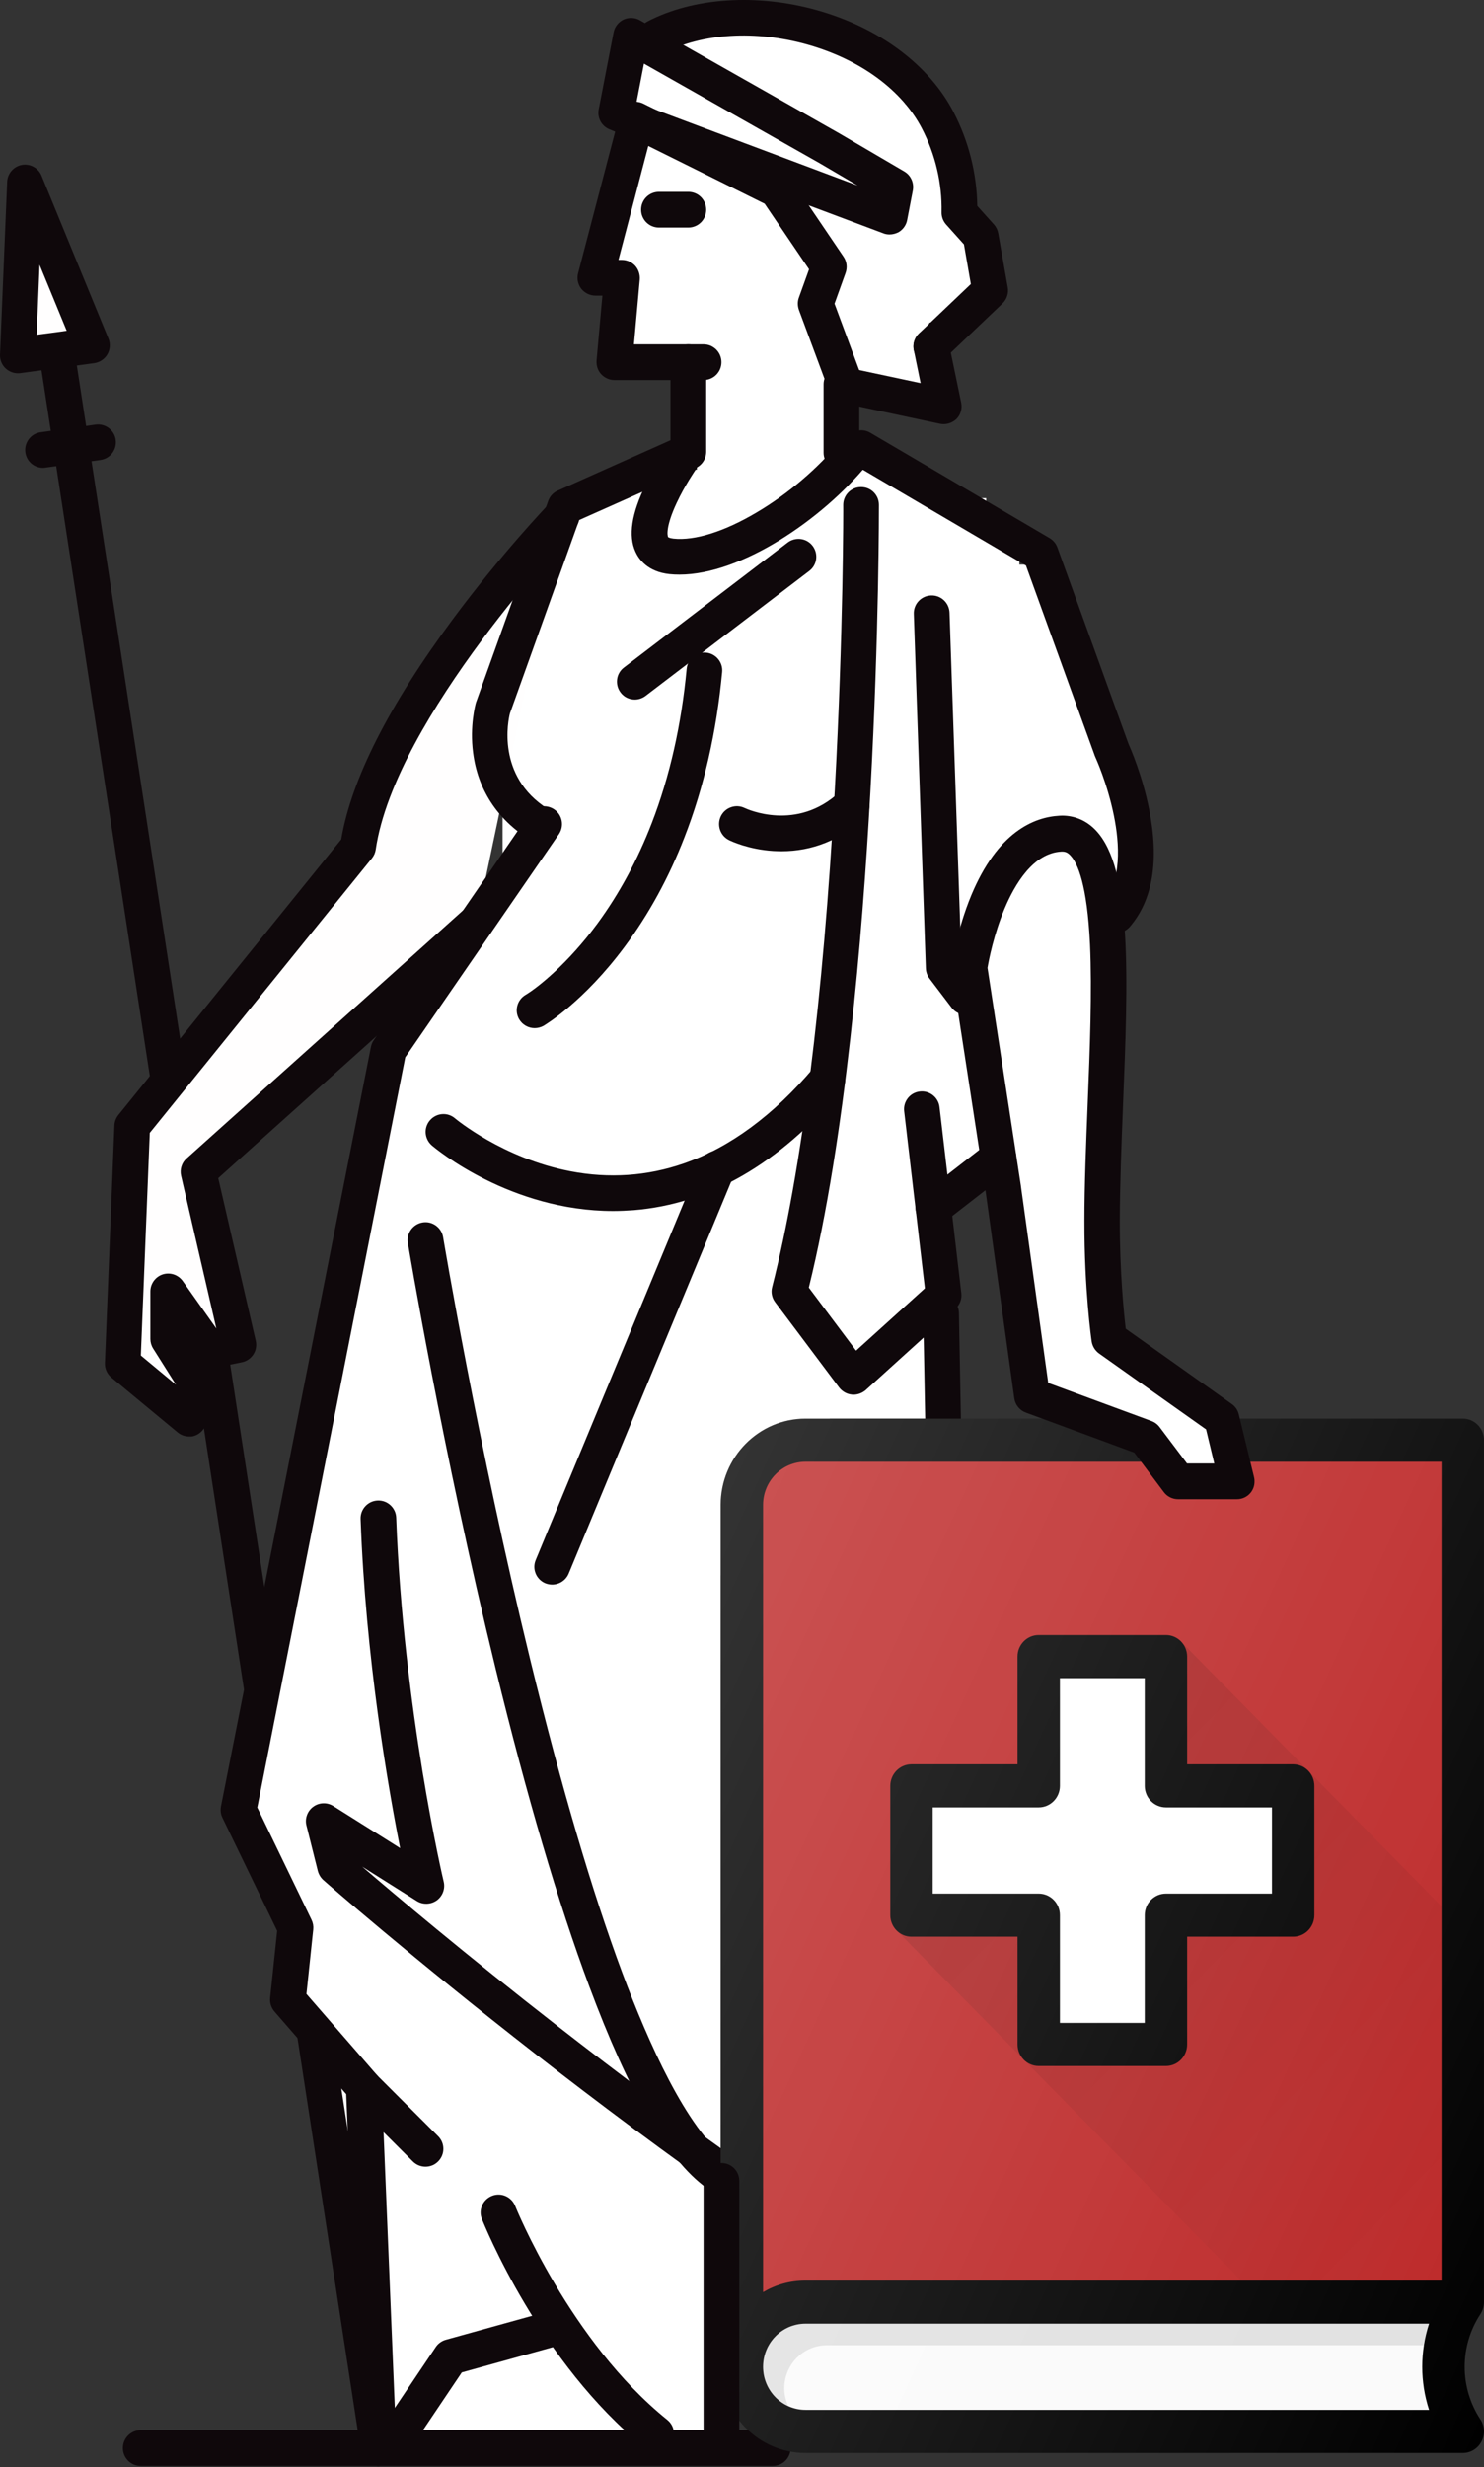 <svg width="313" height="520" viewBox="0 0 313 520" fill="none" xmlns="http://www.w3.org/2000/svg">
<rect x="0" y="0" width="313" height="520" fill="#333333" stroke="none"/>
<rect x="129" y="40" width="67" height="37" fill="white"/>
<rect x="172" y="13" width="19" height="53" fill="white"/>
<rect x="184" y="22" width="15" height="35" fill="white"/>
<rect x="187" y="45" width="18" height="23" fill="white"/>
<rect x="165" y="70" width="31" height="12" fill="white"/>
<rect x="147" y="73" width="31" height="47" fill="white"/>
<rect x="130" y="99" width="66" height="79" fill="white"/>
<rect x="117" y="105" width="91" height="143" fill="white"/>
<rect x="106" y="121" width="86" height="96" fill="white"/>
<rect x="175" y="111" width="40" height="67" fill="white"/>
<rect x="184" y="119" width="37" height="81" fill="white"/>
<rect x="213" y="152" width="23" height="38" fill="white"/>
<rect x="201" y="142" width="30" height="30" fill="white"/>
<rect x="209" y="125" width="16" height="20" fill="white"/>
<rect x="84" y="207" width="67" height="305" fill="white"/>
<rect x="76" y="285" width="46" height="209" fill="white"/>
<rect x="143" y="242" width="56" height="57" fill="white"/>
<rect x="134" y="284" width="18" height="220" fill="white"/>
<rect x="80" y="487" width="13" height="25" fill="white"/>
<rect x="83" y="495" width="67" height="18" fill="white"/>
<rect x="70" y="437" width="11" height="14" fill="white"/>
<rect x="151" y="297" width="24" height="35" fill="white"/>
<rect x="134" y="6" width="48" height="42" fill="white"/>
<path d="M199.04 310.178C196.981 310.178 195.324 308.546 195.274 306.487L194.721 276.859C194.671 274.775 196.328 273.068 198.412 273.018C198.437 273.018 198.463 273.018 198.488 273.018C200.547 273.018 202.204 274.65 202.254 276.709L202.806 306.337C202.857 308.421 201.199 310.128 199.115 310.178C199.09 310.178 199.065 310.178 199.04 310.178Z" fill="#0F080B"/>
<path d="M79.824 519.735C77.991 519.735 76.384 518.405 76.108 516.546L7.361 68.984C7.034 66.926 8.465 65.017 10.499 64.691C12.558 64.365 14.466 65.796 14.793 67.829L83.54 515.391C83.867 517.45 82.436 519.359 80.402 519.685C80.226 519.71 80.025 519.735 79.824 519.735Z" fill="#0F080B"/>
<path d="M148.396 80.108H129.589C128.535 80.108 127.531 79.656 126.802 78.877C126.074 78.099 125.748 77.044 125.823 75.99L127.053 62.306H125.572C124.417 62.306 123.312 61.753 122.584 60.849C121.881 59.92 121.63 58.715 121.931 57.585L129.941 27.003C130.468 24.994 132.527 23.789 134.536 24.316C136.545 24.843 137.75 26.902 137.222 28.911L130.443 54.773H131.171C132.226 54.773 133.23 55.225 133.958 56.003C134.661 56.782 135.013 57.836 134.938 58.891L133.707 72.575H148.396C150.48 72.575 152.162 74.257 152.162 76.341C152.162 78.425 150.48 80.108 148.396 80.108Z" fill="#0F080B"/>
<path d="M118.441 108.907C118.441 108.907 79.849 149.081 75.556 178.509L27.9 237.338L25.891 287.38L39.901 298.98L43.115 294.159L35.508 282.157V272.139L44.321 284.542L50.322 283.337L41.91 246.905L100.464 194.402" fill="#FFFEFE"/>
<path d="M39.901 302.771C39.023 302.771 38.169 302.47 37.491 301.918L23.48 290.317C22.576 289.564 22.074 288.434 22.125 287.254L24.133 237.213C24.158 236.409 24.46 235.631 24.962 235.003L71.965 176.927C74.1 164.272 82.034 148.654 95.567 130.425C105.787 116.666 115.303 106.723 115.705 106.296C117.136 104.789 119.521 104.739 121.028 106.196C122.534 107.627 122.584 110.012 121.128 111.519C120.726 111.945 83.314 151.19 79.247 179.061C79.146 179.739 78.87 180.367 78.443 180.894L31.59 238.769L29.707 285.697L37.114 291.849L32.294 284.216C31.917 283.613 31.716 282.91 31.716 282.207V272.189C31.716 270.557 32.771 269.101 34.327 268.598C35.884 268.096 37.592 268.674 38.546 270.004L45.626 279.998L38.194 247.808C37.893 246.478 38.32 245.072 39.349 244.168L97.903 191.665C99.459 190.284 101.845 190.41 103.226 191.967C104.606 193.523 104.481 195.909 102.924 197.29L46.028 248.311L53.937 282.584C54.163 283.588 53.987 284.618 53.435 285.471C52.883 286.325 52.004 286.928 50.999 287.129L44.998 288.334C44.597 288.409 44.195 288.434 43.793 288.384L46.229 292.226C47.032 293.481 47.007 295.088 46.179 296.318L42.965 301.139C42.362 302.018 41.433 302.621 40.379 302.771C40.278 302.746 40.077 302.771 39.901 302.771Z" fill="#0F080B"/>
<path d="M113.57 177.454C112.892 177.454 112.189 177.278 111.561 176.876C104.857 172.658 100.765 166.356 99.785 158.673C99.032 152.973 100.288 148.453 100.338 148.253C100.363 148.177 100.388 148.077 100.413 148.002L115.629 105.568C115.981 104.589 116.709 103.81 117.638 103.409L141.416 92.788V76.341C141.416 74.257 143.098 72.575 145.182 72.575C147.266 72.575 148.948 74.257 148.948 76.341V95.223C148.948 96.704 148.069 98.06 146.714 98.663L122.157 109.61L107.544 150.387C107.218 151.667 104.581 163.594 115.554 170.499C117.311 171.604 117.839 173.939 116.734 175.696C116.031 176.851 114.826 177.454 113.57 177.454Z" fill="#0F080B"/>
<path d="M114.775 173.688L81.933 221.344L50.322 381.462L62.324 406.269L60.717 421.485L76.736 439.915L79.849 515.969" fill="white"/>
<path d="M79.824 519.735C77.816 519.735 76.158 518.153 76.058 516.12L73.02 441.371L57.879 423.946C57.201 423.167 56.875 422.113 56.975 421.083L58.457 406.947L46.907 383.094C46.555 382.366 46.455 381.537 46.605 380.734L78.242 220.616C78.343 220.114 78.544 219.636 78.845 219.21L111.662 171.553C112.842 169.846 115.177 169.419 116.91 170.599C118.617 171.779 119.044 174.114 117.864 175.847L85.474 222.85L54.264 380.96L65.713 404.637C66.014 405.265 66.14 405.968 66.065 406.671L64.633 420.255L79.573 437.429C80.126 438.082 80.452 438.885 80.502 439.739L83.616 515.793C83.691 517.877 82.084 519.635 80 519.71C79.95 519.735 79.9 519.735 79.824 519.735Z" fill="#0F080B"/>
<path d="M211.595 499.674C210.967 499.674 210.339 499.523 209.736 499.171C174.183 479.009 137.599 452.093 113.169 433.085C86.729 412.496 68.4 396.452 68.224 396.276C67.647 395.774 67.245 395.096 67.044 394.368L64.633 384.751C64.257 383.27 64.834 381.688 66.09 380.784C67.345 379.88 69.002 379.83 70.308 380.658L84.394 389.522C81.758 376.164 77.112 349.273 76.058 320.147C75.983 318.063 77.615 316.33 79.674 316.255C81.758 316.179 83.49 317.811 83.565 319.87C85.047 360.27 93.483 396.226 93.584 396.602C93.935 398.084 93.358 399.641 92.102 400.544C90.847 401.423 89.19 401.474 87.909 400.67L76.384 393.414C82.712 398.837 97.953 411.743 117.839 427.21C142.043 446.066 178.3 472.707 213.453 492.668C215.26 493.698 215.888 495.983 214.859 497.79C214.181 498.996 212.925 499.674 211.595 499.674Z" fill="#0F080B"/>
<path d="M9.068 98.613C7.21 98.613 5.603 97.257 5.352 95.349C5.076 93.29 6.507 91.382 8.566 91.105L20.166 89.498C22.225 89.222 24.133 90.653 24.409 92.712C24.685 94.771 23.254 96.679 21.195 96.956L9.595 98.563C9.419 98.588 9.244 98.613 9.068 98.613Z" fill="#0F080B"/>
<path d="M19.388 72.826L3.77 74.91L5.277 38.503L19.388 72.826Z" fill="#FFFEFE"/>
<path d="M3.77 78.677C2.841 78.677 1.937 78.325 1.234 77.697C0.406 76.944 -0.046 75.864 0.004 74.76L1.51 38.327C1.586 36.569 2.866 35.088 4.624 34.761C6.356 34.46 8.089 35.389 8.767 37.046L22.878 71.37C23.33 72.45 23.229 73.68 22.652 74.684C22.074 75.689 21.045 76.367 19.89 76.542L4.272 78.651C4.096 78.677 3.946 78.677 3.77 78.677ZM8.34 55.803L7.737 70.566L14.065 69.713L8.34 55.803Z" fill="#0F080B"/>
<path d="M151.133 461.784C150.354 461.784 149.576 461.559 148.898 461.056C140.713 455.055 132.653 441.12 124.216 418.472C117.713 401.022 111.085 378.524 104.506 351.583C93.333 305.809 86.101 262.422 86.026 261.995C85.675 259.936 87.081 258.003 89.115 257.651C91.173 257.3 93.107 258.706 93.458 260.739C93.534 261.166 100.74 304.328 111.838 349.825C118.341 376.465 124.869 398.686 131.272 415.861C136.645 430.248 144.805 448.703 153.368 454.98C155.05 456.21 155.401 458.571 154.171 460.253C153.443 461.257 152.288 461.784 151.133 461.784Z" fill="#0F080B"/>
<path d="M235.373 196.687C234.494 196.687 233.615 196.386 232.912 195.758C231.33 194.402 231.179 192.017 232.535 190.435C236.653 185.69 236.126 177.78 234.946 171.955C233.59 165.176 231.079 159.702 231.054 159.652C231.004 159.551 230.979 159.451 230.928 159.351L216.39 119.202L179.732 97.684C177.949 96.629 177.346 94.319 178.401 92.536C179.456 90.754 181.766 90.151 183.548 91.206L221.387 113.427C222.14 113.879 222.718 114.557 223.019 115.385L237.984 156.689C238.436 157.718 240.947 163.468 242.353 170.499C244.537 181.371 243.156 189.732 238.235 195.407C237.457 196.235 236.402 196.687 235.373 196.687Z" fill="#0F080B"/>
<path d="M162.984 519.735H29.682C27.598 519.735 25.916 518.053 25.916 515.969C25.916 513.885 27.598 512.203 29.682 512.203H162.984C165.068 512.203 166.751 513.885 166.751 515.969C166.751 518.053 165.068 519.735 162.984 519.735Z" fill="#0F080B"/>
<path d="M312.998 485.208V303.542C312.998 301.031 310.997 299 308.525 299H169.888C160.027 299 152 307.147 152 317.167V498.833C152 508.852 160.027 517 169.889 517H308.526C310.177 517 311.688 516.077 312.465 514.601C313.251 513.124 313.164 511.332 312.247 509.939C307.827 503.206 307.818 494.514 312.22 487.772C312.709 487.044 312.998 486.157 312.998 485.208Z" fill="black"/>
<path d="M301.415 507.916H169.888C164.953 507.916 160.944 503.84 160.944 498.833C160.944 493.826 164.954 489.75 169.888 489.75H301.415C299.494 495.648 299.494 502.018 301.415 507.916Z" fill="#FAFAFA"/>
<path opacity="0.1" d="M165.416 503.375C165.416 498.367 169.426 494.291 174.361 494.291H300.331C300.571 492.758 300.93 491.239 301.415 489.75H169.888C164.953 489.75 160.944 493.826 160.944 498.833C160.944 502.514 163.131 505.658 166.239 507.084C165.731 505.945 165.416 504.703 165.416 503.375Z" fill="black"/>
<path d="M304.053 480.666H169.888C166.63 480.666 163.573 481.553 160.944 483.106V317.167C160.944 312.16 164.954 308.084 169.888 308.084H304.053V480.666Z" fill="#BD2828"/>
<path d="M272.748 371.855H250.387V349.147C250.387 346.637 248.387 344.605 245.915 344.605H219.082C216.61 344.605 214.61 346.637 214.61 349.147V371.855H192.249C189.777 371.855 187.777 373.887 187.777 376.397V403.647C187.777 406.157 189.777 408.189 192.249 408.189H214.61V430.897C214.61 433.407 216.61 435.439 219.082 435.439H245.915C248.387 435.439 250.387 433.407 250.387 430.897V408.189H272.748C275.22 408.189 277.22 406.157 277.22 403.647V376.397C277.22 373.886 275.22 371.855 272.748 371.855Z" fill="black"/>
<path d="M268.276 399.105H245.915C243.443 399.105 241.443 401.137 241.443 403.647V426.355H223.554V403.647C223.554 401.137 221.554 399.105 219.082 399.105H196.721V380.939H219.082C221.554 380.939 223.554 378.907 223.554 376.397V353.689H241.443V376.397C241.443 378.907 243.443 380.939 245.915 380.939H268.276V399.105Z" fill="white"/>
<path d="M250.387 371.855H272.748C273.95 371.855 275.029 372.349 275.832 373.13L249.168 346.051L249.16 346.059C249.909 346.87 250.387 347.945 250.387 349.147V371.855ZM275.964 373.264C276.734 374.08 277.22 375.176 277.22 376.397V403.647C277.22 406.157 275.22 408.188 272.748 408.188H250.387V430.897C250.387 433.407 248.387 435.438 245.915 435.438H219.082C217.872 435.438 216.784 434.941 215.979 434.15L261.784 480.666H304.053V401.79L275.964 373.264ZM214.61 408.188H192.249C191.08 408.188 190.034 407.709 189.238 406.963L189.224 406.978L215.879 434.048C215.1 433.231 214.611 432.125 214.611 430.897V408.188H214.61Z" fill="url(#paint0_linear)"/>
<path d="M312.998 485.208V303.542C312.998 301.031 310.997 299 308.525 299H169.888C160.027 299 152 307.147 152 317.167V498.833C152 508.852 160.027 517 169.889 517H308.526C310.177 517 311.688 516.077 312.465 514.601C313.251 513.124 313.164 511.332 312.247 509.939C307.827 503.206 307.818 494.514 312.22 487.772C312.709 487.044 312.998 486.157 312.998 485.208Z" fill="url(#paint1_linear)"/>
<path d="M217.645 294.184L211.594 250.545L204.438 203.944C204.438 203.944 208.431 176.5 223.646 175.696C238.862 174.893 232.485 223.729 232.459 257.35C232.434 271.762 233.966 282.157 233.966 282.157L257.694 298.98L260.908 312.187H248.479L241.574 302.972L217.645 294.184Z" fill="white"/>
<path d="M260.883 315.978H248.479C247.299 315.978 246.169 315.426 245.466 314.472L239.239 306.161L216.365 297.724C215.059 297.247 214.13 296.092 213.929 294.711L207.878 251.098L200.722 204.521C200.672 204.145 200.672 203.768 200.722 203.416C200.772 203.115 201.827 196.009 204.865 188.678C210.414 175.37 218.047 172.231 223.446 171.93C223.646 171.93 223.822 171.905 223.998 171.905C226.71 171.905 229.17 172.96 231.104 174.993C238.837 183.053 237.933 206.254 236.854 233.095C236.527 241.305 236.201 249.817 236.176 257.35C236.176 268.121 237.029 276.658 237.431 280.048L259.803 295.917C260.556 296.444 261.083 297.222 261.284 298.101L264.448 311.107C264.548 311.459 264.599 311.81 264.599 312.187C264.649 314.296 262.967 315.978 260.883 315.978ZM250.362 308.446H256.112L254.379 301.265L231.807 285.271C230.978 284.668 230.401 283.764 230.25 282.735C230.175 282.308 228.693 271.888 228.718 257.375C228.718 249.692 229.07 241.13 229.396 232.844C229.873 221.043 230.35 208.84 229.898 199.047C229.296 186.468 227.312 181.898 225.73 180.266C225.203 179.714 224.726 179.488 224.048 179.488C223.998 179.488 223.948 179.488 223.872 179.488C217.972 179.789 214.08 186.242 211.845 191.59C209.611 196.963 208.556 202.312 208.28 203.994L215.335 250.018C215.335 250.043 215.335 250.043 215.335 250.068L221.085 291.472L242.88 299.507C243.558 299.758 244.16 300.21 244.587 300.788L250.362 308.446Z" fill="#0F080B"/>
<path d="M199.04 89.398C198.789 89.398 198.513 89.373 198.262 89.323L177.647 84.928C176.392 84.652 175.363 83.773 174.911 82.568L168.508 65.344C168.207 64.515 168.181 63.586 168.483 62.758L170.642 56.757L161.277 42.947L132.326 28.585C130.468 27.656 129.715 25.396 130.619 23.538C131.548 21.68 133.808 20.927 135.666 21.83L165.495 36.645C166.072 36.921 166.574 37.373 166.926 37.9L177.924 54.12C178.602 55.124 178.752 56.38 178.35 57.51L176.015 64.013L181.213 77.999L194.169 80.76L192.738 73.805C192.311 71.772 193.617 69.788 195.675 69.361C197.709 68.934 199.693 70.24 200.12 72.299L202.731 84.903C202.982 86.159 202.605 87.439 201.702 88.343C200.973 88.996 200.019 89.398 199.04 89.398Z" fill="#0F080B"/>
<path d="M187.616 49.425C187.164 49.425 186.712 49.349 186.285 49.174L135.666 30.192C135.616 30.166 135.591 30.166 135.54 30.141L128.535 27.254C126.878 26.576 125.924 24.818 126.275 23.061L129.414 6.841C129.64 5.66 130.443 4.631 131.523 4.129C132.628 3.627 133.908 3.677 134.963 4.279L176.668 27.907C176.694 27.907 176.694 27.932 176.719 27.932L190.729 36.142C192.11 36.946 192.813 38.528 192.537 40.109L191.332 46.387C191.131 47.466 190.453 48.42 189.474 48.973C188.896 49.249 188.269 49.425 187.616 49.425ZM138.353 23.161L180.887 39.105L172.927 34.435L135.817 13.419L134.26 21.454L138.353 23.161Z" fill="#0F080B"/>
<path d="M196.429 76.793C195.425 76.793 194.445 76.392 193.692 75.613C192.261 74.107 192.311 71.721 193.818 70.29L204.765 59.87L203.309 51.509L199.542 47.316C198.915 46.613 198.563 45.684 198.588 44.73C198.714 38.653 197.283 32.552 194.445 27.078C190.227 18.968 181.414 12.515 170.241 9.377C159.394 6.338 148.12 6.991 140.06 11.184C138.202 12.139 135.942 11.41 134.988 9.577C134.034 7.719 134.762 5.46 136.595 4.506C146.287 -0.516 159.62 -1.395 172.274 2.145C185.456 5.836 195.952 13.67 201.124 23.638C204.313 29.765 206.02 36.569 206.121 43.399L209.636 47.316C210.113 47.843 210.414 48.496 210.54 49.174L212.549 60.573C212.775 61.803 212.348 63.084 211.444 63.963L199.04 75.764C198.287 76.442 197.358 76.793 196.429 76.793Z" fill="#0F080B"/>
<path d="M177.472 99.19C175.388 99.19 173.706 97.508 173.706 95.424V81.011C173.706 78.927 175.388 77.245 177.472 77.245C179.556 77.245 181.238 78.927 181.238 81.011V95.424C181.238 97.508 179.556 99.19 177.472 99.19Z" fill="#0F080B"/>
<path d="M143.324 121.11C142.596 121.11 141.893 121.085 141.215 121.01C136.62 120.533 134.737 117.871 134.034 116.314C132.477 112.925 133.18 108.254 136.218 102.078C138.177 98.085 140.436 94.821 140.537 94.696C141.717 92.988 144.077 92.562 145.785 93.767C147.492 94.947 147.919 97.307 146.714 99.014C146.688 99.04 144.454 102.279 142.721 105.995C140.411 110.916 140.713 112.95 140.939 113.226C140.939 113.226 141.165 113.427 142.043 113.527C146.538 114.004 152.79 112.046 159.594 108.003C166.198 104.112 172.575 98.663 177.145 93.064C178.451 91.457 180.836 91.206 182.443 92.537C184.05 93.867 184.301 96.227 182.97 97.834C173.279 109.635 156.255 121.11 143.324 121.11Z" fill="#0F080B"/>
<path d="M180.008 293.958C179.882 293.958 179.757 293.958 179.656 293.933C178.602 293.833 177.648 293.28 176.995 292.452L163.486 274.449C162.808 273.545 162.557 272.365 162.859 271.26C169.086 246.879 173.63 210.673 176.066 166.557C177.899 133.137 177.874 106.698 177.848 106.422C177.848 104.337 179.531 102.655 181.615 102.655C183.699 102.655 185.381 104.337 185.381 106.422C185.381 106.698 185.431 133.313 183.573 166.933C181.891 197.466 178.3 240.125 170.592 271.385L180.56 284.668L195.073 271.536L190.704 234.225C190.453 232.166 191.934 230.283 193.993 230.057C196.052 229.805 197.935 231.287 198.161 233.346L202.756 272.566C202.907 273.771 202.455 274.976 201.551 275.805L182.544 293.029C181.841 293.607 180.937 293.958 180.008 293.958Z" fill="#0F080B"/>
<path d="M196.881 258.379C195.751 258.379 194.646 257.877 193.893 256.923C192.612 255.291 192.914 252.905 194.571 251.65L208.28 241.004C209.912 239.723 212.297 240.025 213.553 241.682C214.833 243.314 214.532 245.699 212.875 246.955L199.166 257.601C198.488 258.103 197.684 258.379 196.881 258.379Z" fill="#0F080B"/>
<path d="M203.735 213.887C202.606 213.887 201.476 213.384 200.722 212.405L196.027 206.228C195.55 205.601 195.299 204.847 195.274 204.069L192.738 129.396C192.663 127.312 194.295 125.579 196.379 125.504C198.463 125.429 200.195 127.061 200.27 129.145L202.781 202.638L206.749 207.861C208.004 209.518 207.678 211.878 206.02 213.133C205.317 213.636 204.514 213.887 203.735 213.887Z" fill="#0F080B"/>
<path d="M116.458 333.981C115.981 333.981 115.479 333.881 115.027 333.705C113.093 332.902 112.189 330.692 112.993 328.784L147.793 244.871C148.597 242.937 150.806 242.033 152.715 242.837C154.648 243.64 155.552 245.85 154.749 247.758L119.948 331.646C119.345 333.103 117.939 333.981 116.458 333.981Z" fill="#0F080B"/>
<path d="M129.339 255.241C107.569 255.241 91.801 242.033 91.098 241.431C89.516 240.075 89.315 237.715 90.671 236.133C92.027 234.551 94.387 234.35 95.969 235.706C96.145 235.857 106.063 244.117 120.274 246.854C128.485 248.436 136.52 247.884 144.203 245.222C153.92 241.858 163.16 235.053 171.647 225.01C172.977 223.428 175.363 223.227 176.945 224.558C178.526 225.889 178.727 228.274 177.397 229.856C164.365 245.272 149.652 253.759 133.682 255.065C132.226 255.165 130.77 255.241 129.339 255.241Z" fill="#0F080B"/>
<path d="M112.767 216.699C111.461 216.699 110.206 216.021 109.503 214.841C108.448 213.058 109.051 210.748 110.833 209.693C113.369 208.187 119.772 203.115 126.024 194.628C130.594 188.401 134.461 181.27 137.474 173.462C141.265 163.644 143.726 152.722 144.83 140.946C145.031 138.887 146.864 137.355 148.923 137.556C150.982 137.757 152.514 139.59 152.313 141.649C151.133 154.228 148.471 165.954 144.353 176.5C141.064 184.987 136.821 192.72 131.774 199.499C123.086 211.2 114.951 216.021 114.625 216.222C114.072 216.523 113.419 216.699 112.767 216.699Z" fill="#0F080B"/>
<path d="M133.883 147.449C132.753 147.449 131.624 146.947 130.895 145.968C129.64 144.311 129.941 141.95 131.598 140.695L166.123 114.356C167.78 113.1 170.14 113.402 171.396 115.059C172.651 116.716 172.35 119.076 170.693 120.332L136.168 146.671C135.465 147.198 134.662 147.449 133.883 147.449Z" fill="#0F080B"/>
<path d="M164.842 179.412C164.265 179.412 163.687 179.387 163.11 179.362C157.862 179.036 154.171 177.278 153.769 177.077C151.911 176.173 151.133 173.914 152.037 172.031C152.941 170.172 155.2 169.394 157.059 170.298C157.536 170.524 168.031 175.37 177.07 166.933C178.602 165.527 180.987 165.603 182.393 167.134C183.799 168.666 183.724 171.051 182.192 172.457C177.296 177.027 171.32 179.412 164.842 179.412Z" fill="#0F080B"/>
<path d="M82.536 519.133C81.808 519.133 81.08 518.932 80.427 518.48C78.694 517.325 78.243 514.99 79.397 513.257L91.902 494.677C92.404 493.924 93.157 493.396 94.011 493.145L115.73 487.119C117.738 486.567 119.797 487.747 120.375 489.73C120.952 491.714 119.747 493.798 117.764 494.376L97.4 500.025L85.675 517.45C84.947 518.555 83.741 519.133 82.536 519.133Z" fill="#0F080B"/>
<path d="M138.378 516.722C137.549 516.722 136.72 516.446 136.017 515.894C113.872 498.066 102.146 468.94 101.644 467.71C100.865 465.777 101.819 463.592 103.753 462.814C105.686 462.036 107.871 462.99 108.649 464.923C108.8 465.3 120.199 493.472 140.738 510.018C142.37 511.324 142.621 513.684 141.315 515.316C140.562 516.245 139.482 516.722 138.378 516.722Z" fill="#0F080B"/>
<path d="M145.182 47.969H138.98C136.896 47.969 135.214 46.286 135.214 44.202C135.214 42.118 136.896 40.436 138.98 40.436H145.182C147.266 40.436 148.948 42.118 148.948 44.202C148.948 46.286 147.266 47.969 145.182 47.969Z" fill="#0F080B"/>
<path d="M89.742 456.662C88.788 456.662 87.809 456.286 87.081 455.558L74.074 442.576C72.593 441.095 72.593 438.735 74.074 437.253C75.556 435.772 77.916 435.772 79.397 437.253L92.403 450.235C93.885 451.716 93.885 454.076 92.403 455.558C91.675 456.286 90.721 456.662 89.742 456.662Z" fill="#0F080B"/>
<path d="M152.162 516.722C150.078 516.722 148.396 515.04 148.396 512.956V459.65C148.396 457.566 150.078 455.884 152.162 455.884C154.246 455.884 155.928 457.566 155.928 459.65V512.956C155.928 515.04 154.246 516.722 152.162 516.722Z" fill="#0F080B"/>
<defs>
<linearGradient id="paint0_linear" x1="219.184" y1="376.511" x2="314.349" y2="470.221" gradientUnits="userSpaceOnUse">
<stop stop-opacity="0.1"/>
<stop offset="1" stop-opacity="0"/>
</linearGradient>
<linearGradient id="paint1_linear" x1="131.534" y1="357.724" x2="340.462" y2="453.655" gradientUnits="userSpaceOnUse">
<stop stop-color="white" stop-opacity="0.2"/>
<stop offset="1" stop-color="white" stop-opacity="0"/>
</linearGradient>
</defs>
</svg>
